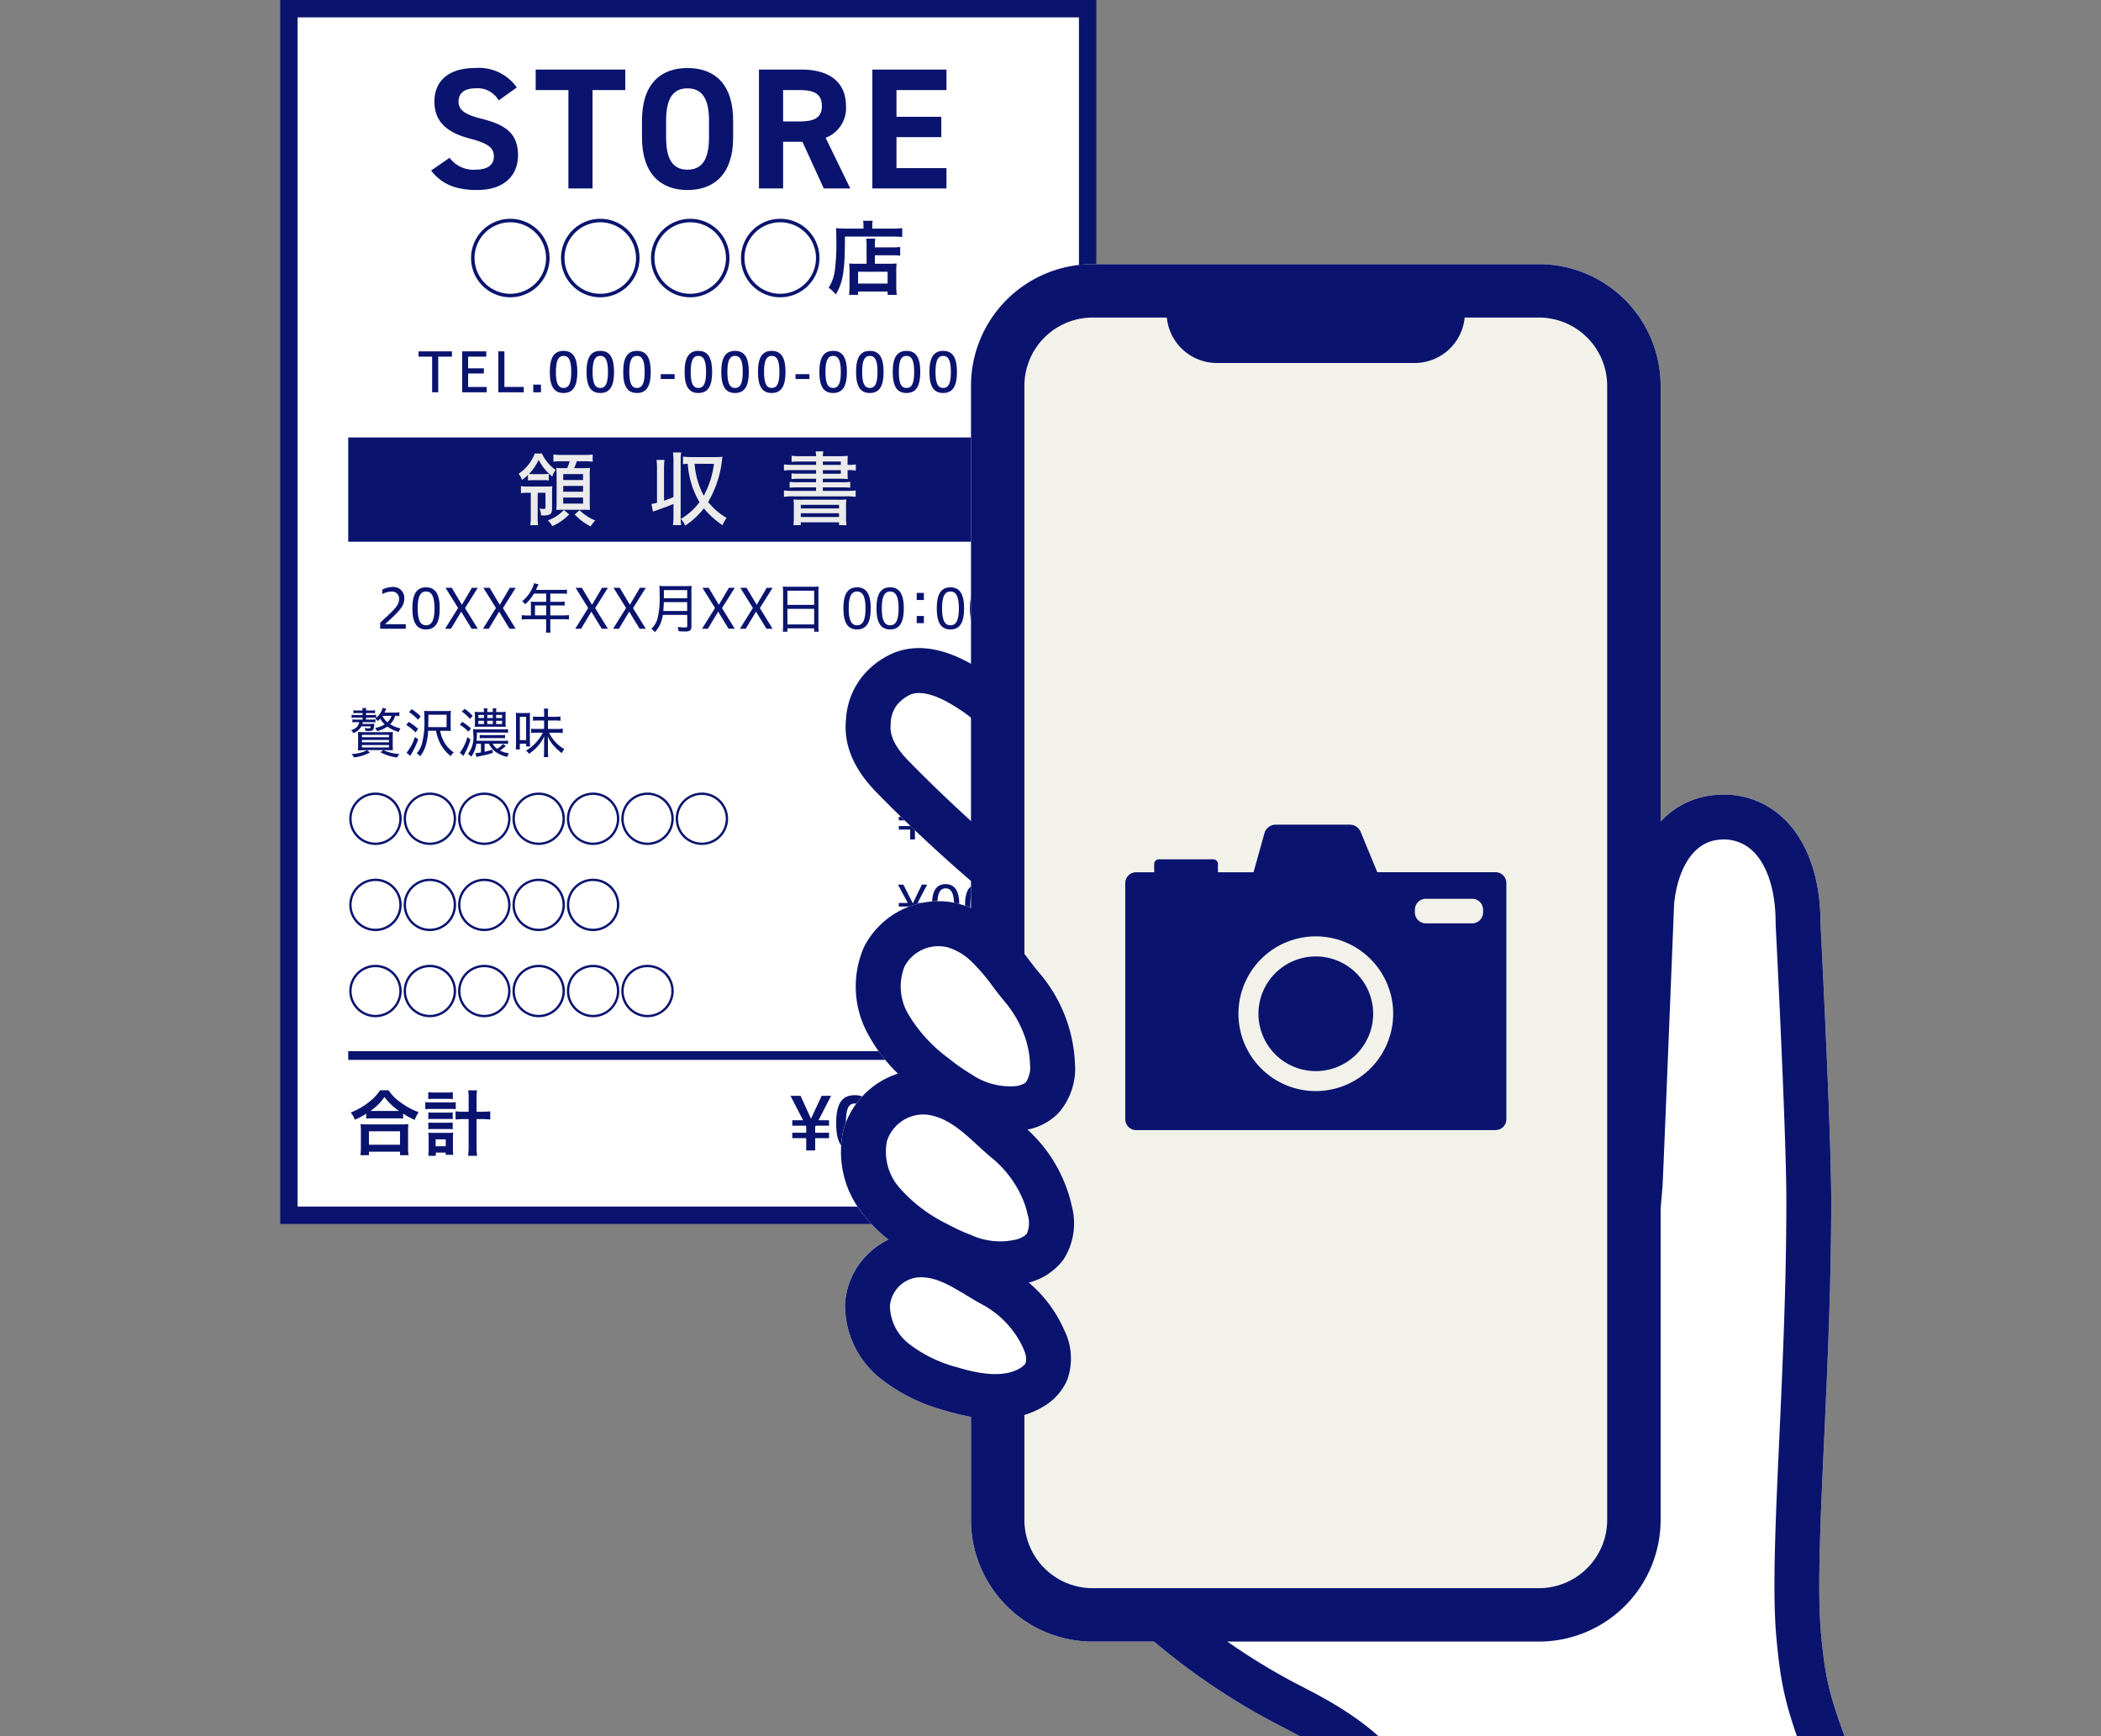 <svg xmlns="http://www.w3.org/2000/svg" xmlns:xlink="http://www.w3.org/1999/xlink" width="242" height="200" viewBox="0 0 242 200"><rect x="0" y="0" width="242" height="200" fill="#808080" stroke="none"/><defs><clipPath id="a"><rect width="242" height="200" fill="none"/></clipPath></defs><rect width="92" height="139" transform="translate(33.276 1)" fill="#fff"/><path d="M34.277,2h90V139h-90Zm-2,139h94V0h-94Z" fill="#0a146e"/><rect width="78.333" height="12.011" transform="translate(40.11 50.395)" fill="#0a146e"/><g clip-path="url(#a)"><path d="M57.441,11.567a2.791,2.791,0,0,0-2.7-1.39c-1.25,0-1.925.577-1.925,1.509,0,1.071.873,1.548,2.7,2.005,2.86.715,4.15,1.787,4.15,4.209,0,2.242-1.509,3.99-4.725,3.99-2.4,0-4.07-.656-5.281-2.244l2.125-1.469a3.42,3.42,0,0,0,2.977,1.369c1.588,0,2.124-.693,2.124-1.527,0-.953-.576-1.489-2.8-2.064-2.7-.715-4.05-2.006-4.05-4.269,0-2.164,1.428-3.851,4.684-3.851a5.324,5.324,0,0,1,4.805,2.243Z" fill="#0a146e"/><path d="M72.023,8.014v2.362H68.252V21.711h-2.78V10.376H61.7V8.014Z" fill="#0a146e"/><path d="M79.186,21.891c-3.077,0-5.241-1.868-5.241-6.055V13.89c0-4.228,2.164-6.055,5.241-6.055,3.1,0,5.261,1.827,5.261,6.055v1.946c0,4.187-2.164,6.055-5.261,6.055m-2.462-6.055c0,2.619.854,3.711,2.462,3.711s2.481-1.092,2.481-3.711V13.89c0-2.62-.873-3.712-2.481-3.712s-2.462,1.092-2.462,3.712Z" fill="#0a146e"/><path d="M94.887,21.711l-2.462-5.379H90.2v5.379h-2.78V8.013h4.9c3.157,0,5.122,1.411,5.122,4.19a3.654,3.654,0,0,1-2.343,3.672l2.839,5.836Zm-2.819-7.722c1.647,0,2.6-.357,2.6-1.786s-.954-1.827-2.6-1.827H90.2v3.613Z" fill="#0a146e"/><path d="M109.017,8.014v2.362H103.26v3.077h5.162v2.342H103.26v3.574h5.757v2.342h-8.536V8.014Z" fill="#0a146e"/><path d="M63.3,29.727a4.521,4.521,0,1,1-4.522-4.521A4.511,4.511,0,0,1,63.3,29.727m-8.638,0a4.117,4.117,0,1,0,4.116-4.118,4.116,4.116,0,0,0-4.116,4.118" fill="#0a146e"/><path d="M73.662,29.727a4.521,4.521,0,1,1-4.521-4.521,4.51,4.51,0,0,1,4.521,4.521m-8.638,0a4.117,4.117,0,1,0,4.117-4.118,4.116,4.116,0,0,0-4.117,4.118" fill="#0a146e"/><path d="M84.026,29.727A4.521,4.521,0,1,1,79.5,25.206a4.51,4.51,0,0,1,4.521,4.521m-8.638,0A4.117,4.117,0,1,0,79.5,25.609a4.116,4.116,0,0,0-4.117,4.118" fill="#0a146e"/><path d="M94.39,29.727a4.521,4.521,0,1,1-4.522-4.521,4.511,4.511,0,0,1,4.522,4.521m-8.638,0a4.117,4.117,0,1,0,4.116-4.118,4.116,4.116,0,0,0-4.116,4.118" fill="#0a146e"/><path d="M99.457,25.986a2.308,2.308,0,0,0-.047-.554h1.11a2.168,2.168,0,0,0-.047.563v.339h2.293a8.4,8.4,0,0,0,1.156-.057V27.3c-.273-.028-.687-.047-1.147-.047H97.323c0,3.91-.216,5.293-1.061,6.674a3.842,3.842,0,0,0-.819-.78,4.8,4.8,0,0,0,.7-1.88,22.17,22.17,0,0,0,.187-3.581c0-.781-.01-1.082-.037-1.4.328.027.677.047,1.09.047h2.077Zm.357,2.407a5.093,5.093,0,0,0-.046-.9h1.043a6.217,6.217,0,0,0-.038.9V28.5h1.937a7.377,7.377,0,0,0,.977-.047v1a8.972,8.972,0,0,0-.94-.048h-1.974v.979h1.683a6.186,6.186,0,0,0,.817-.037,8.9,8.9,0,0,0-.038.929v1.5a9.254,9.254,0,0,0,.057,1.194h-1.053V33.58h-3.4v.386H97.794a8.511,8.511,0,0,0,.056-1.138V31.164a6.647,6.647,0,0,0-.037-.816,6.478,6.478,0,0,0,.817.037h1.184Zm-.977,4.275h3.4V31.306h-3.4Z" fill="#0a146e"/><path d="M43.789,72.43v-.689c1.373-1.311,2.176-1.888,2.176-2.722a.8.8,0,0,0-.909-.865,2.233,2.233,0,0,0-1.023.288v-.521a2.612,2.612,0,0,1,1.23-.3,1.243,1.243,0,0,1,1.3,1.368c0,.872-.615,1.455-2.214,2.922h2.389v.52Z" fill="#0a146e"/><path d="M47.5,70.084c0-1.623.477-2.426,1.574-2.426s1.575.821,1.575,2.426-.477,2.428-1.575,2.428S47.5,71.7,47.5,70.084m2.547,0c0-1.279-.276-1.943-.973-1.943s-.965.664-.965,1.943.263,1.951.965,1.951.973-.671.973-1.951" fill="#0a146e"/><path d="M51.27,72.43l1.493-2.389-1.449-2.326h.722L53.2,69.671l1.154-1.956h.678l-1.468,2.338,1.468,2.377h-.709l-1.2-1.969L51.942,72.43Z" fill="#0a146e"/><path d="M55.631,72.43l1.493-2.389-1.449-2.326H56.4l1.166,1.956,1.154-1.956h.678l-1.468,2.338,1.468,2.377h-.709l-1.2-1.969L56.3,72.43Z" fill="#0a146e"/><path d="M61.152,69.664a3.3,3.3,0,0,0-.018-.357,4.251,4.251,0,0,0,.432.019h1.343v-.947H61.5a5.06,5.06,0,0,1-1.016,1.242,1.241,1.241,0,0,0-.339-.364,4.013,4.013,0,0,0,1.217-1.624,2.164,2.164,0,0,0,.151-.446l.52.125c-.031.07-.044.094-.082.17l-.131.288c-.051.113-.051.113-.088.183h3a3.416,3.416,0,0,0,.571-.032v.489a3.578,3.578,0,0,0-.571-.031H63.386v.947h1.078a3.579,3.579,0,0,0,.571-.031v.476a4.524,4.524,0,0,0-.564-.025H63.386v1.148H64.9a4.238,4.238,0,0,0,.633-.039v.515a4.735,4.735,0,0,0-.633-.038H63.386v.947a2.828,2.828,0,0,0,.044.6h-.559a3.053,3.053,0,0,0,.038-.6v-.941H60.727a4.818,4.818,0,0,0-.634.038v-.515a4.308,4.308,0,0,0,.634.039h.425Zm1.757.082H61.623v1.147h1.286Z" fill="#0a146e"/><path d="M66.259,72.43l1.493-2.389L66.3,67.715h.722l1.166,1.956,1.154-1.956h.678l-1.468,2.338,1.468,2.377h-.709l-1.2-1.969L66.931,72.43Z" fill="#0a146e"/><path d="M70.62,72.43l1.493-2.389-1.449-2.326h.722l1.166,1.956,1.154-1.956h.678l-1.468,2.338,1.468,2.377h-.709l-1.2-1.969L71.292,72.43Z" fill="#0a146e"/><path d="M76.349,70.838a4.307,4.307,0,0,1-.226.884,3.293,3.293,0,0,1-.7,1.11,1.491,1.491,0,0,0-.4-.4,2.476,2.476,0,0,0,.709-1.167,9.751,9.751,0,0,0,.245-2.751,9.7,9.7,0,0,0-.031-1.024,5.352,5.352,0,0,0,.658.031H79a5.161,5.161,0,0,0,.665-.031,5.737,5.737,0,0,0-.025.652V72.16c0,.264-.057.4-.189.49a1.134,1.134,0,0,1-.607.094c-.176,0-.37-.007-.678-.025a1.9,1.9,0,0,0-.119-.5,5.976,5.976,0,0,0,.853.063c.213,0,.257-.032.257-.176V70.838Zm2.8-.452V69.369h-2.69c0,.252-.02.533-.057,1.017Zm0-2.409H76.467v.946h2.685Z" fill="#0a146e"/><path d="M80.865,72.43l1.493-2.389-1.449-2.326h.722L82.8,69.671l1.154-1.956h.678l-1.468,2.338,1.468,2.377H83.92l-1.2-1.969L81.537,72.43Z" fill="#0a146e"/><path d="M85.227,72.43l1.493-2.389-1.449-2.326h.722l1.166,1.956,1.154-1.956h.678l-1.468,2.338,1.468,2.377h-.709l-1.2-1.969L85.9,72.43Z" fill="#0a146e"/><path d="M90.2,68.185a6.007,6.007,0,0,0-.031-.622,4.853,4.853,0,0,0,.665.032h2.822a4.409,4.409,0,0,0,.646-.032,4.061,4.061,0,0,0-.031.59V72.1a3.943,3.943,0,0,0,.038.677h-.534v-.388H90.692v.388h-.533A5.087,5.087,0,0,0,90.2,72.1Zm.5,1.5h3.079V68.053H90.692Zm0,2.251h3.079V70.141H90.692Z" fill="#0a146e"/><path d="M97.146,70.084c0-1.623.477-2.426,1.574-2.426s1.575.821,1.575,2.426-.477,2.428-1.575,2.428-1.574-.809-1.574-2.428m2.547,0c0-1.279-.276-1.943-.973-1.943s-.965.664-.965,1.943.263,1.951.965,1.951.973-.671.973-1.951" fill="#0a146e"/><path d="M100.956,70.084c0-1.623.477-2.426,1.574-2.426s1.575.821,1.575,2.426-.477,2.428-1.575,2.428-1.574-.809-1.574-2.428m2.547,0c0-1.279-.276-1.943-.973-1.943s-.965.664-.965,1.943.263,1.951.965,1.951.973-.671.973-1.951" fill="#0a146e"/><path d="M106.417,69.119h-.828V68.3h.828Zm0,2.665h-.828v-.821h.828Z" fill="#0a146e"/><path d="M107.9,70.084c0-1.623.477-2.426,1.574-2.426s1.575.821,1.575,2.426-.477,2.428-1.575,2.428S107.9,71.7,107.9,70.084m2.547,0c0-1.279-.276-1.943-.973-1.943s-.965.664-.965,1.943.263,1.951.965,1.951.973-.671.973-1.951" fill="#0a146e"/><path d="M111.708,70.084c0-1.623.477-2.426,1.574-2.426s1.575.821,1.575,2.426-.477,2.428-1.575,2.428-1.574-.809-1.574-2.428m2.547,0c0-1.279-.276-1.943-.973-1.943s-.965.664-.965,1.943.263,1.951.965,1.951.973-.671.973-1.951" fill="#0a146e"/><path d="M46,82.5a3.063,3.063,0,0,0-.482-.038,2.3,2.3,0,0,1-.577.972,3.642,3.642,0,0,0,1.2.477,1.3,1.3,0,0,0-.207.414A3.939,3.939,0,0,1,44.62,83.7a3.178,3.178,0,0,1-1.2.521.935.935,0,0,0-.22-.364,2.841,2.841,0,0,0,1.111-.414,2.182,2.182,0,0,1-.509-.659,3.594,3.594,0,0,1-.307.289,1,1,0,0,0-.282-.3.993.993,0,0,0,.107-.075,4.434,4.434,0,0,0-.534-.026h-.627V82.9h.471a4.378,4.378,0,0,0,.614-.026v.346a4.563,4.563,0,0,0-.6-.025H41.78c-.019.1-.025.125-.037.2h.909a4.553,4.553,0,0,0,.47-.02c-.006.051-.019.139-.038.289-.056.471-.144.545-.621.545-.094,0-.207-.006-.37-.017a1,1,0,0,0-.1-.333,2.711,2.711,0,0,0,.446.05c.194,0,.231-.032.257-.233H41.629a1.769,1.769,0,0,1-.94.785.784.784,0,0,0-.245-.333c.59-.219.822-.445.934-.934H41.2a4.64,4.64,0,0,0-.608.025V82.87a3.4,3.4,0,0,0,.608.031h.559v-.226h-.74a3.185,3.185,0,0,0-.521.032v-.371a2.9,2.9,0,0,0,.534.032h.727v-.225h-.533a3.938,3.938,0,0,0-.521.024v-.35a3.106,3.106,0,0,0,.534.031h.52a1.737,1.737,0,0,0-.031-.276h.47a1.259,1.259,0,0,0-.038.276h.508a3.181,3.181,0,0,0,.533-.031v.35a4.007,4.007,0,0,0-.533-.024h-.508v.225h.627a2.991,2.991,0,0,0,.539-.032v.358a2.119,2.119,0,0,0,.741-1.148l.432.1-.213.445h1.129A3.188,3.188,0,0,0,46,82.048Zm-4.1,3.926c-.32,0-.446.006-.677.018a4.559,4.559,0,0,0,.024-.6v-.9c0-.257,0-.4-.018-.622.176.014.32.02.634.02H44.62c.327,0,.471-.006.634-.02-.012.176-.018.358-.018.634v.866a4.715,4.715,0,0,0,.024.614c-.231-.012-.357-.018-.677-.018h-.388a3.759,3.759,0,0,0,.6.232,4.845,4.845,0,0,0,1.211.213,1.688,1.688,0,0,0-.27.4,5.49,5.49,0,0,1-1.912-.6l.326-.25H42.276l.338.27a4.852,4.852,0,0,1-1.857.57,1.068,1.068,0,0,0-.275-.389,4.717,4.717,0,0,0,1.31-.232,2.787,2.787,0,0,0,.471-.219Zm-.213-1.5H44.8v-.27h-3.11Zm0,.584H44.8v-.27h-3.11Zm0,.6H44.8v-.282h-3.11Zm2.37-3.631a2.01,2.01,0,0,0,.564.721,1.545,1.545,0,0,0,.471-.734H44.069Z" fill="#0a146e"/><path d="M47.075,83.164a6.245,6.245,0,0,1,1.078.8l-.289.414a4.929,4.929,0,0,0-1.072-.859Zm1.1,2.02a10.438,10.438,0,0,1-.733,1.568c-.088.162-.106.2-.188.338l-.427-.376A5.219,5.219,0,0,0,47.79,84.9ZM47.413,81.7a5.6,5.6,0,0,1,1.041.827l-.3.388a5.067,5.067,0,0,0-1.042-.877ZM50.7,84.187a4.064,4.064,0,0,0,.393,1.167,3.443,3.443,0,0,0,1.173,1.322,1.8,1.8,0,0,0-.349.427,4.428,4.428,0,0,1-1.206-1.442,5.262,5.262,0,0,1-.489-1.474h-.909A6.524,6.524,0,0,1,49.03,85.9a3.588,3.588,0,0,1-.64,1.222A1.313,1.313,0,0,0,48,86.784a2.843,2.843,0,0,0,.6-1.1,9.875,9.875,0,0,0,.283-2.853c0-.377-.005-.66-.032-.942a6.577,6.577,0,0,0,.692.026h1.736a5.745,5.745,0,0,0,.658-.026,5.8,5.8,0,0,0-.031.664v1.01a5.117,5.117,0,0,0,.031.652,5.809,5.809,0,0,0-.615-.024Zm.738-.421v-1.43H49.344v.371c0,.332-.007.621-.018,1.059Z" fill="#0a146e"/><path d="M53.247,83.164a5.325,5.325,0,0,1,1,.752l-.295.377a4.125,4.125,0,0,0-.991-.8Zm.946,2.038a7.455,7.455,0,0,1-.614,1.512c-.075.15-.176.326-.2.37l-.413-.37a5.185,5.185,0,0,0,.871-1.806Zm-.676-3.543a4.878,4.878,0,0,1,.933.821l-.325.339a4.081,4.081,0,0,0-.935-.846Zm3.229,4.021a1.585,1.585,0,0,0,.515.576,2.78,2.78,0,0,0,.671-.545l.332.231a4.553,4.553,0,0,1-.684.515,3.264,3.264,0,0,0,1.047.326,1.5,1.5,0,0,0-.206.414,3.611,3.611,0,0,1-1.261-.533,2.333,2.333,0,0,1-.841-.984h-.5V86.6c.283-.057.453-.107.916-.239l.019.382c-.545.157-.671.2-1.267.321-.351.075-.445.1-.608.138l-.119-.445a4.14,4.14,0,0,0,.639-.076v-1h-.533a3.159,3.159,0,0,1-.595,1.5,1.082,1.082,0,0,0-.364-.32,3.206,3.206,0,0,0,.609-2.289A4.493,4.493,0,0,0,54.488,84a3.984,3.984,0,0,0,.546.025h2.9A3.326,3.326,0,0,0,58.521,84v.42a3.68,3.68,0,0,0-.583-.031h-3.01v.3c0,.214-.007.352-.032.653h3.091a2.75,2.75,0,0,0,.534-.031v.4a3.05,3.05,0,0,0-.527-.031Zm.941-3.651A4.526,4.526,0,0,0,58.258,82a3.764,3.764,0,0,0-.026.527v.67a3.97,3.97,0,0,0,.026.54c-.183-.013-.308-.018-.559-.018H55.2c-.207,0-.357,0-.52.018a3.949,3.949,0,0,0,.024-.533v-.671A4.2,4.2,0,0,0,54.677,82a4.63,4.63,0,0,0,.57.025h.495a1.844,1.844,0,0,0-.031-.42h.439a1.925,1.925,0,0,0-.025.382v.038h.64v-.038a1.765,1.765,0,0,0-.026-.382h.44a2.364,2.364,0,0,0-.032.42Zm-2.584.69h.64v-.363H55.1Zm0,.689h.64v-.376H55.1Zm3.067,1.644a3.582,3.582,0,0,0-.471-.025H55.711a3.215,3.215,0,0,0-.458.025v-.389a3.079,3.079,0,0,0,.458.024H57.7a3.272,3.272,0,0,0,.471-.024Zm-2.045-2.333h.64v-.363h-.64Zm0,.689h.64v-.376h-.64Zm1.022-.689h.684v-.363h-.684Zm0,.689h.684v-.376h-.684Z" fill="#0a146e"/><path d="M59.407,86.331c.018-.182.031-.4.031-.684V82.724a5.487,5.487,0,0,0-.025-.607,3.836,3.836,0,0,0,.52.025h.6a3.918,3.918,0,0,0,.521-.025,5.076,5.076,0,0,0-.019.59v2.608a6.029,6.029,0,0,0,.026.677H60.6v-.313h-.722v.652Zm.475-1.072H60.6V82.581h-.722ZM63.9,82.574a4.433,4.433,0,0,0,.659-.037v.5A4.222,4.222,0,0,0,63.89,83h-.771v.978h.991a4.906,4.906,0,0,0,.708-.038v.508a5.153,5.153,0,0,0-.7-.037h-.872A4.342,4.342,0,0,0,65.007,86.3a2.212,2.212,0,0,0-.3.458,5.959,5.959,0,0,1-.96-.885,3.566,3.566,0,0,1-.659-1.072c.02.226.026.388.026.665v1.11a4.639,4.639,0,0,0,.039.639h-.521a5.006,5.006,0,0,0,.037-.639V85.459A6.488,6.488,0,0,1,62.7,84.8a4.813,4.813,0,0,1-1.769,2.032,1.425,1.425,0,0,0-.346-.358,4.743,4.743,0,0,0,1.242-1.035,4.932,4.932,0,0,0,.7-1.028h-.778a3.387,3.387,0,0,0-.57.031v-.5a3.445,3.445,0,0,0,.57.031h.923V83h-.632a5.152,5.152,0,0,0-.647.031v-.489a6.143,6.143,0,0,0,.647.031h.632v-.451a2.562,2.562,0,0,0-.032-.489h.509a2.607,2.607,0,0,0-.032.489v.451Z" fill="#0a146e"/><path d="M46.264,94.322a3.017,3.017,0,1,1-3.017-3.017,3.009,3.009,0,0,1,3.017,3.017m-5.764,0a2.747,2.747,0,1,0,2.747-2.747A2.745,2.745,0,0,0,40.5,94.322" fill="#0a146e"/><path d="M52.531,94.322a3.017,3.017,0,1,1-3.017-3.017,3.009,3.009,0,0,1,3.017,3.017m-5.764,0a2.747,2.747,0,1,0,2.747-2.747,2.745,2.745,0,0,0-2.747,2.747" fill="#0a146e"/><path d="M58.8,94.322a3.017,3.017,0,1,1-3.017-3.017A3.009,3.009,0,0,1,58.8,94.322m-5.764,0a2.747,2.747,0,1,0,2.747-2.747,2.745,2.745,0,0,0-2.747,2.747" fill="#0a146e"/><path d="M65.064,94.322a3.017,3.017,0,1,1-3.017-3.017,3.009,3.009,0,0,1,3.017,3.017m-5.764,0a2.747,2.747,0,1,0,2.747-2.747A2.745,2.745,0,0,0,59.3,94.322" fill="#0a146e"/><path d="M71.33,94.322a3.017,3.017,0,1,1-3.017-3.017,3.009,3.009,0,0,1,3.017,3.017m-5.764,0a2.747,2.747,0,1,0,2.747-2.747,2.745,2.745,0,0,0-2.747,2.747" fill="#0a146e"/><path d="M77.6,94.322a3.017,3.017,0,1,1-3.017-3.017A3.009,3.009,0,0,1,77.6,94.322m-5.764,0a2.747,2.747,0,1,0,2.747-2.747,2.745,2.745,0,0,0-2.747,2.747" fill="#0a146e"/><path d="M83.864,94.322a3.017,3.017,0,1,1-3.017-3.017,3.009,3.009,0,0,1,3.017,3.017m-5.764,0a2.747,2.747,0,1,0,2.747-2.747A2.745,2.745,0,0,0,78.1,94.322" fill="#0a146e"/><path d="M46.264,104.244a3.017,3.017,0,1,1-3.017-3.017,3.009,3.009,0,0,1,3.017,3.017m-5.764,0a2.747,2.747,0,1,0,2.747-2.747,2.745,2.745,0,0,0-2.747,2.747" fill="#0a146e"/><path d="M52.531,104.244a3.017,3.017,0,1,1-3.017-3.017,3.009,3.009,0,0,1,3.017,3.017m-5.764,0a2.747,2.747,0,1,0,2.747-2.747,2.745,2.745,0,0,0-2.747,2.747" fill="#0a146e"/><path d="M58.8,104.244a3.017,3.017,0,1,1-3.017-3.017,3.009,3.009,0,0,1,3.017,3.017m-5.764,0A2.747,2.747,0,1,0,55.78,101.5a2.745,2.745,0,0,0-2.747,2.747" fill="#0a146e"/><path d="M65.064,104.244a3.017,3.017,0,1,1-3.017-3.017,3.009,3.009,0,0,1,3.017,3.017m-5.764,0a2.747,2.747,0,1,0,2.747-2.747,2.745,2.745,0,0,0-2.747,2.747" fill="#0a146e"/><path d="M71.33,104.244a3.017,3.017,0,1,1-3.017-3.017,3.009,3.009,0,0,1,3.017,3.017m-5.764,0a2.747,2.747,0,1,0,2.747-2.747,2.745,2.745,0,0,0-2.747,2.747" fill="#0a146e"/><path d="M46.264,114.166a3.017,3.017,0,1,1-3.017-3.016,3.01,3.01,0,0,1,3.017,3.016m-5.764,0a2.747,2.747,0,1,0,2.747-2.746,2.746,2.746,0,0,0-2.747,2.746" fill="#0a146e"/><path d="M52.531,114.166a3.017,3.017,0,1,1-3.017-3.016,3.01,3.01,0,0,1,3.017,3.016m-5.764,0a2.747,2.747,0,1,0,2.747-2.746,2.746,2.746,0,0,0-2.747,2.746" fill="#0a146e"/><path d="M58.8,114.166a3.017,3.017,0,1,1-3.017-3.016,3.01,3.01,0,0,1,3.017,3.016m-5.764,0a2.747,2.747,0,1,0,2.747-2.746,2.746,2.746,0,0,0-2.747,2.746" fill="#0a146e"/><path d="M65.064,114.166a3.017,3.017,0,1,1-3.017-3.016,3.01,3.01,0,0,1,3.017,3.016m-5.764,0a2.747,2.747,0,1,0,2.747-2.746,2.746,2.746,0,0,0-2.747,2.746" fill="#0a146e"/><path d="M71.33,114.166a3.017,3.017,0,1,1-3.017-3.016,3.01,3.01,0,0,1,3.017,3.016m-5.764,0a2.747,2.747,0,1,0,2.747-2.746,2.746,2.746,0,0,0-2.747,2.746" fill="#0a146e"/><path d="M77.6,114.166a3.017,3.017,0,1,1-3.017-3.016,3.01,3.01,0,0,1,3.017,3.016m-5.764,0a2.747,2.747,0,1,0,2.747-2.746,2.746,2.746,0,0,0-2.747,2.746" fill="#0a146e"/><path d="M104.836,86.783V85.647h-1.311V85.24h1.311v-.477l-.088-.175h-1.223v-.409h1.035l-1.129-2.113h.627l1.085,2.158,1.041-2.158h.608l-1.1,2.113h1v.409h-1.21l-.094.181v.471h1.3v.407h-1.3v1.136Z" fill="#0a146e"/><path d="M107.347,84.438c0-1.625.477-2.428,1.574-2.428s1.575.823,1.575,2.428-.477,2.427-1.575,2.427-1.574-.81-1.574-2.427m2.547,0c0-1.28-.276-1.945-.973-1.945s-.965.665-.965,1.945.263,1.949.965,1.949.973-.67.973-1.949" fill="#0a146e"/><path d="M111.156,84.438c0-1.625.477-2.428,1.574-2.428s1.575.823,1.575,2.428-.477,2.427-1.575,2.427-1.574-.81-1.574-2.427m2.547,0c0-1.28-.276-1.945-.973-1.945s-.965.665-.965,1.945.263,1.949.965,1.949.973-.67.973-1.949" fill="#0a146e"/><path d="M114.966,84.438c0-1.625.477-2.428,1.574-2.428s1.575.823,1.575,2.428-.477,2.427-1.575,2.427-1.574-.81-1.574-2.427m2.547,0c0-1.28-.276-1.945-.973-1.945s-.965.665-.965,1.945.263,1.949.965,1.949.973-.67.973-1.949" fill="#0a146e"/><path d="M104.836,96.705V95.57h-1.311v-.408h1.311v-.477l-.088-.175h-1.223V94.1h1.035l-1.129-2.114h.627l1.085,2.158,1.041-2.158h.608l-1.1,2.114h1v.408h-1.21l-.094.181v.471h1.3v.408h-1.3v1.135Z" fill="#0a146e"/><path d="M107.347,94.359c0-1.624.477-2.427,1.574-2.427s1.575.822,1.575,2.427-.477,2.428-1.575,2.428-1.574-.81-1.574-2.428m2.547,0c0-1.279-.276-1.943-.973-1.943s-.965.664-.965,1.943.263,1.951.965,1.951.973-.672.973-1.951" fill="#0a146e"/><path d="M111.156,94.359c0-1.624.477-2.427,1.574-2.427s1.575.822,1.575,2.427-.477,2.428-1.575,2.428-1.574-.81-1.574-2.428m2.547,0c0-1.279-.276-1.943-.973-1.943s-.965.664-.965,1.943.263,1.951.965,1.951.973-.672.973-1.951" fill="#0a146e"/><path d="M114.966,94.359c0-1.624.477-2.427,1.574-2.427s1.575.822,1.575,2.427-.477,2.428-1.575,2.428-1.574-.81-1.574-2.428m2.547,0c0-1.279-.276-1.943-.973-1.943s-.965.664-.965,1.943.263,1.951.965,1.951.973-.672.973-1.951" fill="#0a146e"/><path d="M104.836,106.627v-1.135h-1.311v-.408h1.311v-.477l-.088-.175h-1.223v-.408h1.035l-1.129-2.114h.627l1.085,2.158,1.041-2.158h.608l-1.1,2.114h1v.408h-1.21l-.094.181v.471h1.3v.408h-1.3v1.135Z" fill="#0a146e"/><path d="M107.347,104.281c0-1.624.477-2.427,1.574-2.427s1.575.822,1.575,2.427-.477,2.428-1.575,2.428-1.574-.81-1.574-2.428m2.547,0c0-1.279-.276-1.943-.973-1.943s-.965.664-.965,1.943.263,1.951.965,1.951.973-.672.973-1.951" fill="#0a146e"/><path d="M111.156,104.281c0-1.624.477-2.427,1.574-2.427s1.575.822,1.575,2.427-.477,2.428-1.575,2.428-1.574-.81-1.574-2.428m2.547,0c0-1.279-.276-1.943-.973-1.943s-.965.664-.965,1.943.263,1.951.965,1.951.973-.672.973-1.951" fill="#0a146e"/><path d="M114.966,104.281c0-1.624.477-2.427,1.574-2.427s1.575.822,1.575,2.427-.477,2.428-1.575,2.428-1.574-.81-1.574-2.428m2.547,0c0-1.279-.276-1.943-.973-1.943s-.965.664-.965,1.943.263,1.951.965,1.951.973-.672.973-1.951" fill="#0a146e"/><path d="M104.836,116.549v-1.135h-1.311v-.408h1.311v-.477l-.088-.174h-1.223v-.408h1.035l-1.129-2.113h.627l1.085,2.156,1.041-2.156h.608l-1.1,2.113h1v.408h-1.21l-.094.181v.47h1.3v.408h-1.3v1.135Z" fill="#0a146e"/><path d="M107.347,114.2c0-1.623.477-2.426,1.574-2.426s1.575.821,1.575,2.426-.477,2.428-1.575,2.428-1.574-.809-1.574-2.428m2.547,0c0-1.279-.276-1.943-.973-1.943s-.965.664-.965,1.943.263,1.951.965,1.951.973-.671.973-1.951" fill="#0a146e"/><path d="M111.156,114.2c0-1.623.477-2.426,1.574-2.426s1.575.821,1.575,2.426-.477,2.428-1.575,2.428-1.574-.809-1.574-2.428m2.547,0c0-1.279-.276-1.943-.973-1.943s-.965.664-.965,1.943.263,1.951.965,1.951.973-.671.973-1.951" fill="#0a146e"/><path d="M114.966,114.2c0-1.623.477-2.426,1.574-2.426s1.575.821,1.575,2.426-.477,2.428-1.575,2.428-1.574-.809-1.574-2.428m2.547,0c0-1.279-.276-1.943-.973-1.943s-.965.664-.965,1.943.263,1.951.965,1.951.973-.671.973-1.951" fill="#0a146e"/><path d="M42.177,128.3a8.783,8.783,0,0,1-1.3.694,3.161,3.161,0,0,0-.476-.836,7.877,7.877,0,0,0,2.082-1.188,5.661,5.661,0,0,0,1.3-1.371h.97a5.265,5.265,0,0,0,1.379,1.388,7.732,7.732,0,0,0,2.091,1.129,4.075,4.075,0,0,0-.451.9,8.29,8.29,0,0,1-1.338-.727v.577a5.722,5.722,0,0,0-.736-.033h-2.81a5.885,5.885,0,0,0-.7.033Zm-.66,4.783a6.45,6.45,0,0,0,.05-.862v-1.915a5.614,5.614,0,0,0-.042-.8,7.113,7.113,0,0,0,.711.026h4.1c.326,0,.518-.008.71-.026a5.4,5.4,0,0,0-.042.8v1.924a5.963,5.963,0,0,0,.051.853h-.978v-.41h-3.58v.41Zm.977-1.212h3.579v-1.547H42.494Zm3.187-3.889h.275a7.349,7.349,0,0,1-1.68-1.605,5.8,5.8,0,0,1-1.614,1.605h3.019Z" fill="#0a146e"/><path d="M48.986,126.963a5.235,5.235,0,0,0,.694.041h2.115a5.22,5.22,0,0,0,.7-.033v.81a5.065,5.065,0,0,0-.7-.033H49.68a6.179,6.179,0,0,0-.694.033Zm.342-1.138a5.388,5.388,0,0,0,.712.034h1.419a5.2,5.2,0,0,0,.7-.034v.787c-.226-.018-.385-.026-.7-.026H50.04c-.3,0-.5.008-.712.026Zm.87,7.326h-.87a5.57,5.57,0,0,0,.043-.787v-1.246a5.248,5.248,0,0,0-.034-.635,4.553,4.553,0,0,0,.577.025h1.755a4.029,4.029,0,0,0,.528-.025,6.291,6.291,0,0,0-.026.635v1.2a4.3,4.3,0,0,0,.042.718h-.879v-.259H50.2Zm-.861-5a4.971,4.971,0,0,0,.543.024h1.739a3.181,3.181,0,0,0,.527-.024v.777a3.223,3.223,0,0,0-.527-.025H49.88a3.371,3.371,0,0,0-.543.025Zm0,1.162a4.568,4.568,0,0,0,.543.024h1.739a3.13,3.13,0,0,0,.527-.024v.777a4.383,4.383,0,0,0-.543-.025h-1.73a4.422,4.422,0,0,0-.536.025Zm.844,2.734h1.162v-.795H50.181Zm3.8-5.453a6.466,6.466,0,0,0-.051-.986h1.011a8.066,8.066,0,0,0-.049.986v1.48h.576a7.837,7.837,0,0,0,1-.049v.944a9.1,9.1,0,0,0-1-.05h-.576v2.993a9.482,9.482,0,0,0,.059,1.239H53.919a9.067,9.067,0,0,0,.059-1.239v-2.993h-.512a9,9,0,0,0-.994.05v-.944a7.748,7.748,0,0,0,.994.049h.512Z" fill="#0a146e"/><path d="M92.863,132.531v-1.413H91.258v-.628h1.605v-.727l-.042-.084H91.258v-.627H92.5l-1.446-2.809h1.162l1.195,2.634,1.229-2.634h1.087l-1.446,2.809h1.212v.627h-1.53l-.067.134v.677h1.6v.628h-1.6v1.413Z" fill="#0a146e"/><path d="M96.313,129.4c0-2.166.594-3.236,2.14-3.236s2.141,1.1,2.141,3.236-.594,3.236-2.141,3.236-2.14-1.08-2.14-3.236m3.161,0c0-1.59-.26-2.275-1.021-2.275s-1.02.685-1.02,2.275.251,2.273,1.02,2.273,1.021-.693,1.021-2.273" fill="#0a146e"/><path d="M101.593,133.677a1.9,1.9,0,0,0,.561-1.146h-.694v-1.287h1.3v.794a2.3,2.3,0,0,1-.753,1.815Z" fill="#0a146e"/><path d="M103.607,129.4c0-2.166.594-3.236,2.14-3.236s2.141,1.1,2.141,3.236-.594,3.236-2.141,3.236-2.14-1.08-2.14-3.236m3.161,0c0-1.59-.26-2.275-1.021-2.275s-1.02.685-1.02,2.275.251,2.273,1.02,2.273,1.021-.693,1.021-2.273" fill="#0a146e"/><path d="M108.687,129.4c0-2.166.594-3.236,2.14-3.236s2.141,1.1,2.141,3.236-.594,3.236-2.141,3.236-2.14-1.08-2.14-3.236m3.161,0c0-1.59-.26-2.275-1.021-2.275s-1.02.685-1.02,2.275.251,2.273,1.02,2.273,1.021-.693,1.021-2.273" fill="#0a146e"/><path d="M113.767,129.4c0-2.166.594-3.236,2.14-3.236s2.141,1.1,2.141,3.236-.594,3.236-2.141,3.236-2.14-1.08-2.14-3.236m3.161,0c0-1.59-.26-2.275-1.021-2.275s-1.02.685-1.02,2.275.251,2.273,1.02,2.273,1.021-.693,1.021-2.273" fill="#0a146e"/><path d="M49.774,45.193V41.085H48.206v-.609h3.851v.609H50.476v4.108Z" fill="#0a146e"/><path d="M53.233,45.193V40.476h2.778v.609H53.922v1.348h1.813v.59H53.922v1.555h2.139v.615Z" fill="#0a146e"/><path d="M57.4,45.193V40.476h.7v4.1h2.227v.621Z" fill="#0a146e"/><rect width="0.891" height="0.885" transform="translate(61.421 44.308)" fill="#0a146e"/><path d="M66.5,42.848c0,1.6-.464,2.427-1.587,2.427s-1.586-.81-1.586-2.427.464-2.428,1.586-2.428,1.587.823,1.587,2.428m-2.471,0c0,1.242.238,1.844.884,1.844s.885-.6.885-1.844S65.564,41,64.918,41s-.884.6-.884,1.844" fill="#0a146e"/><path d="M70.73,42.848c0,1.6-.464,2.427-1.587,2.427s-1.586-.81-1.586-2.427.464-2.428,1.586-2.428,1.587.823,1.587,2.428m-2.471,0c0,1.242.238,1.844.884,1.844s.885-.6.885-1.844S69.789,41,69.143,41s-.884.6-.884,1.844" fill="#0a146e"/><path d="M74.955,42.848c0,1.6-.464,2.427-1.587,2.427s-1.586-.81-1.586-2.427.464-2.428,1.586-2.428,1.587.823,1.587,2.428m-2.471,0c0,1.242.238,1.844.884,1.844s.885-.6.885-1.844S74.014,41,73.368,41s-.884.6-.884,1.844" fill="#0a146e"/><rect width="1.6" height="0.558" transform="translate(76.108 43.104)" fill="#0a146e"/><path d="M82.028,42.848c0,1.6-.464,2.427-1.587,2.427s-1.586-.81-1.586-2.427.464-2.428,1.586-2.428,1.587.823,1.587,2.428m-2.471,0c0,1.242.238,1.844.884,1.844s.885-.6.885-1.844S81.087,41,80.441,41s-.884.6-.884,1.844" fill="#0a146e"/><path d="M86.253,42.848c0,1.6-.464,2.427-1.587,2.427s-1.586-.81-1.586-2.427.464-2.428,1.586-2.428,1.587.823,1.587,2.428m-2.471,0c0,1.242.238,1.844.884,1.844s.885-.6.885-1.844S85.312,41,84.666,41s-.884.6-.884,1.844" fill="#0a146e"/><path d="M90.478,42.848c0,1.6-.464,2.427-1.587,2.427s-1.586-.81-1.586-2.427.464-2.428,1.586-2.428,1.587.823,1.587,2.428m-2.471,0c0,1.242.238,1.844.884,1.844s.885-.6.885-1.844S89.537,41,88.891,41s-.884.6-.884,1.844" fill="#0a146e"/><rect width="1.6" height="0.558" transform="translate(91.631 43.104)" fill="#0a146e"/><path d="M97.551,42.848c0,1.6-.464,2.427-1.587,2.427s-1.586-.81-1.586-2.427.464-2.428,1.586-2.428,1.587.823,1.587,2.428m-2.471,0c0,1.242.238,1.844.884,1.844s.885-.6.885-1.844S96.61,41,95.964,41s-.884.6-.884,1.844" fill="#0a146e"/><path d="M101.776,42.848c0,1.6-.464,2.427-1.587,2.427s-1.586-.81-1.586-2.427.464-2.428,1.586-2.428,1.587.823,1.587,2.428m-2.471,0c0,1.242.238,1.844.884,1.844s.885-.6.885-1.844S100.835,41,100.189,41s-.884.6-.884,1.844" fill="#0a146e"/><path d="M106,42.848c0,1.6-.464,2.427-1.587,2.427s-1.586-.81-1.586-2.427.464-2.428,1.586-2.428S106,41.243,106,42.848m-2.471,0c0,1.242.238,1.844.884,1.844s.885-.6.885-1.844S105.06,41,104.414,41s-.884.6-.884,1.844" fill="#0a146e"/><path d="M110.226,42.848c0,1.6-.464,2.427-1.587,2.427s-1.586-.81-1.586-2.427.464-2.428,1.586-2.428,1.587.823,1.587,2.428m-2.471,0c0,1.242.238,1.844.884,1.844s.885-.6.885-1.844S109.285,41,108.639,41s-.884.6-.884,1.844" fill="#0a146e"/><path d="M60.814,54.708a4.668,4.668,0,0,1-.7.584,2.1,2.1,0,0,0-.376-.713A5.055,5.055,0,0,0,61.6,52.247h.818A4.789,4.789,0,0,0,64,54.137a2.218,2.218,0,0,0-.386.761,5.923,5.923,0,0,1-1.569-1.927A5.637,5.637,0,0,1,60.927,54.6c.2.009.319.019.573.019h1.015a5.093,5.093,0,0,0,.695-.036v.769a3.853,3.853,0,0,0-.657-.037h-1.1a3.956,3.956,0,0,0-.638.037Zm-.038,2.06a5.793,5.793,0,0,0-.771.046V56a4.654,4.654,0,0,0,.855.047H62.8a4.983,4.983,0,0,0,.817-.038c-.018.226-.028.413-.028.874v1.712c0,.347-.075.545-.244.657a1.649,1.649,0,0,1-.724.131l-.31-.008a1.755,1.755,0,0,0-.178-.789c.141.019.385.045.5.045.141,0,.2-.036.2-.149V56.768h-.9v2.867a5.043,5.043,0,0,0,.047.864h-.9a5.766,5.766,0,0,0,.057-.875V56.768Zm4.785,2.49a6.041,6.041,0,0,1-1.947,1.355,2.552,2.552,0,0,0-.507-.668,4.606,4.606,0,0,0,1.842-1.194Zm-.866-6.119a6.632,6.632,0,0,0-.949.049V52.35a5.706,5.706,0,0,0,.941.056h2.622a7.432,7.432,0,0,0,.959-.047v.829a5.947,5.947,0,0,0-.959-.049h-.874a7.1,7.1,0,0,1-.3.791h.949c.433,0,.686-.011.874-.03a7.156,7.156,0,0,0-.028.847v3.084c0,.347.01.694.028.92-.2-.019-.441-.028-.8-.028H64.837c-.311,0-.536.009-.752.028.009-.215.027-.591.027-.892V54.766a8.564,8.564,0,0,0-.037-.866,6.306,6.306,0,0,0,.789.03h.471a5.652,5.652,0,0,0,.281-.791Zm.179,2.162h2.284v-.686H64.874Zm0,1.345h2.284v-.667H64.874Zm0,1.372h2.284v-.7H64.874Zm1.88.752a5.346,5.346,0,0,0,1.814,1.186,3.056,3.056,0,0,0-.526.685A6.106,6.106,0,0,1,66.2,59.268Z" fill="#ebebeb"/><path d="M76.482,57.68c.546-.187.7-.244,1.09-.414V53.14a7.365,7.365,0,0,0-.056-1.015h.94A7.671,7.671,0,0,0,78.4,53.14v6.325a7.756,7.756,0,0,0,.056,1.026h-.94a7.725,7.725,0,0,0,.056-1.026V58.047c-.564.244-.667.281-1.391.545l-.677.244c-.1.028-.112.037-.3.1l-.169-.875a6.228,6.228,0,0,0,.64-.141V53.995a7.776,7.776,0,0,0-.057-1.014h.921a7.7,7.7,0,0,0-.056,1.014ZM83.174,52.9a12.123,12.123,0,0,1-1.606,4.925,7.663,7.663,0,0,0,2.114,1.833,4.623,4.623,0,0,0-.46.846,10.186,10.186,0,0,1-2.153-1.936,8.625,8.625,0,0,1-2.153,1.984,2.114,2.114,0,0,0-.507-.762,7.347,7.347,0,0,0,2.161-1.936,10.087,10.087,0,0,1-1.353-4.427,3.2,3.2,0,0,0-.545.047V52.6a6.027,6.027,0,0,0,.9.056H82.5a5.615,5.615,0,0,0,.715-.037c-.01.066-.018.113-.018.123Zm-3.167.527A9.155,9.155,0,0,0,81.06,57.1a10.282,10.282,0,0,0,1.175-3.666Z" fill="#ebebeb"/><path d="M94,53.168H92.073a7.363,7.363,0,0,0-.892.037V52.5a6.491,6.491,0,0,0,.977.057H94A3,3,0,0,0,93.944,52h.9a2.117,2.117,0,0,0-.067.555h1.852a9.372,9.372,0,0,0,1.024-.038,7.411,7.411,0,0,0-.028.79v.244h.066a5.2,5.2,0,0,0,.884-.047v.7a6.6,6.6,0,0,0-.9-.047h-.048v.329a6.047,6.047,0,0,0,.028.705,8.735,8.735,0,0,0-.977-.038h-1.9v.4h2.2a6.254,6.254,0,0,0,.95-.046v.677a8.23,8.23,0,0,0-.95-.039h-2.2v.405h2.726a8.793,8.793,0,0,0,1.053-.047v.734a7.985,7.985,0,0,0-1.053-.057H91.35a8.175,8.175,0,0,0-1.053.057v-.734a9.124,9.124,0,0,0,1.053.047H94v-.405H91.9a8.122,8.122,0,0,0-.949.039v-.677a6.32,6.32,0,0,0,.949.046H94v-.4H92.083a7.474,7.474,0,0,0-.912.038v-.657a7.455,7.455,0,0,0,.9.037H94v-.414H91.35a7.345,7.345,0,0,0-1.053.047v-.7a9.365,9.365,0,0,0,1.053.047H94Zm-2.565,5.264a5.532,5.532,0,0,0-.039-.893,8.136,8.136,0,0,0,1.025.027h4.042a8.214,8.214,0,0,0,1.024-.027,6.006,6.006,0,0,0-.037.893V59.56a5.182,5.182,0,0,0,.056.94h-.864v-.33H92.233v.33h-.845a7.492,7.492,0,0,0,.047-.94Zm.8.14h4.408v-.413H92.233Zm0,.988h4.408v-.433H92.233Zm4.616-6.392H94.781v.385h2.068Zm-2.069,1.41h2.068v-.414H94.78Z" fill="#ebebeb"/><rect width="78.333" height="1" transform="translate(40.11 121.098)" fill="#0a146e"/><path d="M97.34,150.139a10.753,10.753,0,0,0,3.943,8.562,20.338,20.338,0,0,0,7.455,3.762,26.194,26.194,0,0,0,3.1.76V175.1a14.006,14.006,0,0,0,14.006,14.006h7.072a77.365,77.365,0,0,0,14.565,9.721c3.254,1.682,10.016,5.174,11.48,10.327.352,1.216.87,2.763,1.418,4.4.512,1.532,1.355,3.425,1.795,4.931,0,0,.045.117.113.3a2.574,2.574,0,0,0,2.977,1.625l47.622-10.647a2.586,2.586,0,0,0,1.884-3.361c-.787-2.294-1.856-5.183-1.856-5.183-2.209-5.914-2.68-7.838-3.161-13.023-.445-4.837-.073-12.986.362-22.423.378-8.335.812-17.782.812-27.421,0-7.833-1.148-30.3-1.236-32.011.015-5.225-1.526-9.535-4.336-12.148a9.925,9.925,0,0,0-7.74-2.618,9.542,9.542,0,0,0-6.343,3.073V44.443a14.011,14.011,0,0,0-14.011-14.011H125.848a14.006,14.006,0,0,0-14.006,14.005V76.468c-3.357-1.888-6.369-2.3-8.966-1.226a9.489,9.489,0,0,0-3.327,2.422A8.64,8.64,0,0,0,97.444,82.9c-.295,2.876.879,5.686,3.487,8.35,3.477,3.555,7.14,6.99,10.911,10.239v3.12a10.6,10.6,0,0,0-1.283-.455,8.888,8.888,0,0,0-2.437-.336,9.666,9.666,0,0,0-8.588,5.256,11.343,11.343,0,0,0,.491,10.13,18.027,18.027,0,0,0,3.4,4.471,9.6,9.6,0,0,0-6.25,6.369,11.359,11.359,0,0,0,2.281,9.887,16.5,16.5,0,0,0,2.872,2.861,8.994,8.994,0,0,0-2.577,1.888,8.712,8.712,0,0,0-2.416,5.454m20.654,12.872a9.588,9.588,0,0,0,2.044-.89,6.64,6.64,0,0,0,2.887-3.135,7.339,7.339,0,0,0-.347-5.779,15.1,15.1,0,0,0-4.072-5.448c.1-.026.2-.057.3-.088a7.176,7.176,0,0,0,3.72-2.608,7.737,7.737,0,0,0,.937-6.115,16.875,16.875,0,0,0-5.1-8.811,6.951,6.951,0,0,0,3.451-1.791,7.73,7.73,0,0,0,2.008-5.851,17.151,17.151,0,0,0-4.155-10.467c-.383-.455-.771-.962-1.179-1.5-.161-.207-.326-.425-.492-.642V44.437a7.862,7.862,0,0,1,7.854-7.853H134.4a5.8,5.8,0,0,0,5.764,5.235h22.78a5.789,5.789,0,0,0,5.759-5.235h8.557a7.863,7.863,0,0,1,7.859,7.853V175.1a7.865,7.865,0,0,1-7.859,7.859H125.848a7.864,7.864,0,0,1-7.854-7.859Z" fill="#fff"/><path d="M100.931,91.255c3.477,3.554,7.14,6.99,10.912,10.239.812.7,1.634,1.4,2.457,2.085l1.651-1.987.005-.005,1.65-1.987q-.861-.714-1.712-1.443-2.049-1.746-4.051-3.575c-2.474-2.246-4.884-4.569-7.213-6.943-2-2.049-2.121-3.379-2.038-4.207a3.672,3.672,0,0,1,.734-2.235,4.59,4.59,0,0,1,1.522-1.174c1.552-.637,3.8.481,5.411,1.531a14.337,14.337,0,0,1,1.584,1.128c.274.238.512.481.874.854.279.295.621.641,1.071,1.091l1.821-1.842,1.821-1.836c-.419-.414-.734-.74-1-1.009a14.958,14.958,0,0,0-3.348-2.722c-.419-.274-.833-.522-1.241-.75-3.358-1.888-6.369-2.3-8.967-1.226a9.5,9.5,0,0,0-3.326,2.421A8.641,8.641,0,0,0,97.444,82.9c-.295,2.877.879,5.687,3.487,8.351" fill="#0a146e"/><path d="M185.6,144.354l5.065,1.066a25.663,25.663,0,0,0,.481-4.17c.037-.538.078-1.18.135-1.966.052-.735.124-1.594.212-2.618.052-.559.947-22.848,1.335-32.487.315-3.43,1.847-7.171,5.21-7.445a4.8,4.8,0,0,1,3.8,1.257c1.728,1.6,2.706,4.667,2.685,8.4v.072l.005.073c.01.238,1.231,23.98,1.231,31.819,0,9.519-.429,18.9-.807,27.188-.44,9.623-.822,17.938-.341,23.127.522,5.738,1.143,8.144,3.4,14.2.5,1.345,1.087,2.877,1.77,4.662q.207.545.428,1.124a2.587,2.587,0,0,0,4.835-1.843l-.431-1.129c-.657-1.722-1.216-3.181-1.7-4.459-2.209-5.914-2.68-7.839-3.161-13.023-.445-4.837-.073-12.986.362-22.423.378-8.335.812-17.783.812-27.421,0-7.834-1.148-30.3-1.236-32.011.015-5.225-1.527-9.535-4.336-12.148a9.921,9.921,0,0,0-7.74-2.618,9.54,9.54,0,0,0-6.343,3.073,15.149,15.149,0,0,0-3.611,9.132l-.011.124c-.347,8.692-1.267,31.452-1.324,32.342-.187,2.126-.28,3.6-.352,4.661a20.769,20.769,0,0,1-.383,3.441" fill="#0a146e"/><path d="M131.565,187.954c.45.393.9.781,1.356,1.154a77.326,77.326,0,0,0,14.564,9.721c3.254,1.682,10.016,5.174,11.481,10.327.351,1.216.869,2.763,1.417,4.4.512,1.532,1.1,3.27,1.537,4.776.066.222.129.44.188.651a2.588,2.588,0,0,0,4.984-1.395c-.082-.293-.17-.594-.262-.9-.445-1.5-1-3.15-1.542-4.775-.528-1.578-1.03-3.068-1.345-4.175-2.08-7.306-10.188-11.491-14.083-13.5a71.375,71.375,0,0,1-8.485-5.127,77.43,77.43,0,0,1-6.406-5.05Z" fill="#0a146e"/><path d="M111.842,44.437V175.1a14.023,14.023,0,0,0,14.006,14.01h51.417a14.028,14.028,0,0,0,14.011-14.01V44.437a14.024,14.024,0,0,0-14.011-14.006H125.848a14.019,14.019,0,0,0-14.006,14.006" fill="#0a146e"/><path d="M117.994,44.437a7.863,7.863,0,0,1,7.854-7.854H134.4a5.8,5.8,0,0,0,5.764,5.236h22.78a5.789,5.789,0,0,0,5.759-5.236h8.557a7.864,7.864,0,0,1,7.859,7.854V175.1a7.865,7.865,0,0,1-7.859,7.859H125.848a7.864,7.864,0,0,1-7.854-7.859Z" fill="#f3f2ea"/><path d="M109.846,106.644a7.025,7.025,0,0,0-7.984,3.567,8.827,8.827,0,0,0,.455,7.8,19.5,19.5,0,0,0,5.391,5.977c2.77,2.2,6.122,4.193,9.625,3.7a4.652,4.652,0,0,0,2.657-1.182,5.309,5.309,0,0,0,1.24-3.953,14.557,14.557,0,0,0-3.548-8.866c-2.088-2.484-3.96-5.941-7.836-7.048" fill="#fff"/><path d="M100.025,119.209a18.024,18.024,0,0,0,3.4,4.47,30.524,30.524,0,0,0,2.417,2.132c.088.067.17.134.253.2a22.543,22.543,0,0,0,5.743,3.476,12.653,12.653,0,0,0,2.711.73,10.584,10.584,0,0,0,1.682.134,10.9,10.9,0,0,0,1.459-.1c.1-.015.2-.031.3-.052.124-.015.248-.041.367-.067a6.958,6.958,0,0,0,3.451-1.79,7.73,7.73,0,0,0,2.007-5.852,17.145,17.145,0,0,0-4.154-10.466c-.383-.455-.771-.962-1.18-1.5-.16-.207-.326-.424-.491-.641a15.6,15.6,0,0,0-6.152-5.272,10.839,10.839,0,0,0-1.283-.456,8.927,8.927,0,0,0-2.437-.336,9.665,9.665,0,0,0-8.589,5.257,11.347,11.347,0,0,0,.492,10.13m11.817,4.522a21.96,21.96,0,0,1-2.525-1.769,17.323,17.323,0,0,1-4.708-5.148,6.294,6.294,0,0,1-.419-5.474,4.432,4.432,0,0,1,4.946-2.21,6.725,6.725,0,0,1,2.706,1.584,22.078,22.078,0,0,1,2.53,2.954c.424.559.869,1.143,1.33,1.687a13.044,13.044,0,0,1,2.292,3.926,10.573,10.573,0,0,1,.652,3.338,3.074,3.074,0,0,1-.476,2.054,1.014,1.014,0,0,1-.176.134,2.63,2.63,0,0,1-1.02.321,7.91,7.91,0,0,1-5.132-1.4" fill="#0a146e"/><path d="M106.9,125.824a7.026,7.026,0,0,0-7.226,4.925,8.828,8.828,0,0,0,1.831,7.6,19.474,19.474,0,0,0,6.364,4.927c3.116,1.674,6.769,3.042,10.129,1.939a4.658,4.658,0,0,0,2.407-1.634,5.315,5.315,0,0,0,.519-4.111,14.556,14.556,0,0,0-5.063-8.1c-2.5-2.075-4.951-5.146-8.961-5.548" fill="#fff"/><path d="M99.461,139.935a16.5,16.5,0,0,0,2.872,2.861,23.87,23.87,0,0,0,2.685,1.837c.564.341,1.107.641,1.624.921a24.218,24.218,0,0,0,5.2,2.152,14.153,14.153,0,0,0,2.825.471h0c.243.015.492.026.74.026a10.86,10.86,0,0,0,2.582-.305c.171-.042.341-.083.512-.14.1-.026.2-.057.3-.088a7.176,7.176,0,0,0,3.72-2.608,7.733,7.733,0,0,0,.936-6.115,16.874,16.874,0,0,0-5.1-8.811c-.119-.119-.243-.228-.367-.342-.155-.139-.316-.279-.481-.414-.456-.377-.926-.807-1.423-1.262-.135-.124-.269-.248-.409-.372h0a21.862,21.862,0,0,0-3.834-2.944,11.636,11.636,0,0,0-4.687-1.553,3.3,3.3,0,0,0-.383-.025c-.161-.011-.321-.016-.481-.016a9.092,9.092,0,0,0-2.861.471,9.6,9.6,0,0,0-6.25,6.369,11.359,11.359,0,0,0,2.281,9.887m2.7-8.485a4.426,4.426,0,0,1,4.475-3.053c2.029.207,3.617,1.428,5.205,2.851.249.228.5.455.756.688.517.476,1.055.968,1.6,1.423a12.379,12.379,0,0,1,3.793,5.252,10.134,10.134,0,0,1,.393,1.376,3.047,3.047,0,0,1-.1,2.106,1.389,1.389,0,0,1-.29.279,3.02,3.02,0,0,1-.807.383,8,8,0,0,1-5.345-.487A21.981,21.981,0,0,1,109.09,141a17.5,17.5,0,0,1-5.541-4.232,6.285,6.285,0,0,1-1.387-5.314" fill="#0a146e"/><path d="M105.313,144.594a6.235,6.235,0,0,0-5.392,5.7,8.205,8.205,0,0,0,3.053,6.447,17.657,17.657,0,0,0,6.517,3.246c3.049.93,6.512,1.491,9.245-.1a4.121,4.121,0,0,0,1.8-1.892,4.925,4.925,0,0,0-.329-3.761,13.44,13.44,0,0,0-5.982-6.309c-2.58-1.4-5.318-3.7-8.91-3.33" fill="#fff"/><path d="M101.282,158.7a20.346,20.346,0,0,0,7.455,3.762,26.213,26.213,0,0,0,3.105.76,16.5,16.5,0,0,0,2.8.259,11.506,11.506,0,0,0,3.347-.471,9.545,9.545,0,0,0,2.044-.89,6.63,6.63,0,0,0,2.887-3.135,7.339,7.339,0,0,0-.347-5.779,15.091,15.091,0,0,0-4.071-5.448c-.166-.15-.337-.29-.513-.425a17.015,17.015,0,0,0-2.535-1.681c-.026-.016-.051-.026-.077-.042-.445-.243-.911-.527-1.4-.827-.663-.4-1.377-.828-2.137-1.227a11.967,11.967,0,0,0-6.188-1.578h0c-.2.006-.4.021-.6.042a8.192,8.192,0,0,0-2.717.776,8.99,8.99,0,0,0-2.576,1.888,8.707,8.707,0,0,0-2.416,5.454,10.752,10.752,0,0,0,3.942,8.562m1.221-8.252a3.631,3.631,0,0,1,3.073-3.28c.166-.016.326-.026.492-.026,1.811,0,3.477,1.009,5.231,2.069l.543.326c.377.228.76.451,1.148.663a10.818,10.818,0,0,1,4.843,5.06c.062.145.119.284.16.414a2.154,2.154,0,0,1,.151,1.324.738.738,0,0,1-.151.217,2.037,2.037,0,0,1-.558.435c-1.294.75-3.13.848-5.593.29-.507-.114-1.04-.259-1.6-.43a15.419,15.419,0,0,1-5.577-2.726,5.639,5.639,0,0,1-2.163-4.336" fill="#0a146e"/><path d="M158.165,116.787a6.606,6.606,0,1,1-6.606-6.606,6.613,6.613,0,0,1,6.606,6.606m15.341-15.056v27.206a1.25,1.25,0,0,1-1.25,1.25H130.863a1.25,1.25,0,0,1-1.25-1.25V101.731a1.249,1.249,0,0,1,1.25-1.249h2.08v-.955a.53.53,0,0,1,.53-.53h6.283a.53.53,0,0,1,.53.53v.955h4.1L145.639,96a1.361,1.361,0,0,1,1.311-1h8.52a1.363,1.363,0,0,1,1.259.843l1.912,4.633h13.615a1.25,1.25,0,0,1,1.25,1.249m-13.035,15.056a8.911,8.911,0,1,0-8.912,8.912,8.922,8.922,0,0,0,8.912-8.912m10.358-11.975a1.264,1.264,0,0,0-1.265-1.264h-5.33a1.264,1.264,0,0,0-1.264,1.264v.3a1.264,1.264,0,0,0,1.264,1.265h5.33a1.265,1.265,0,0,0,1.265-1.265Z" fill="#0a146e"/></g></svg>